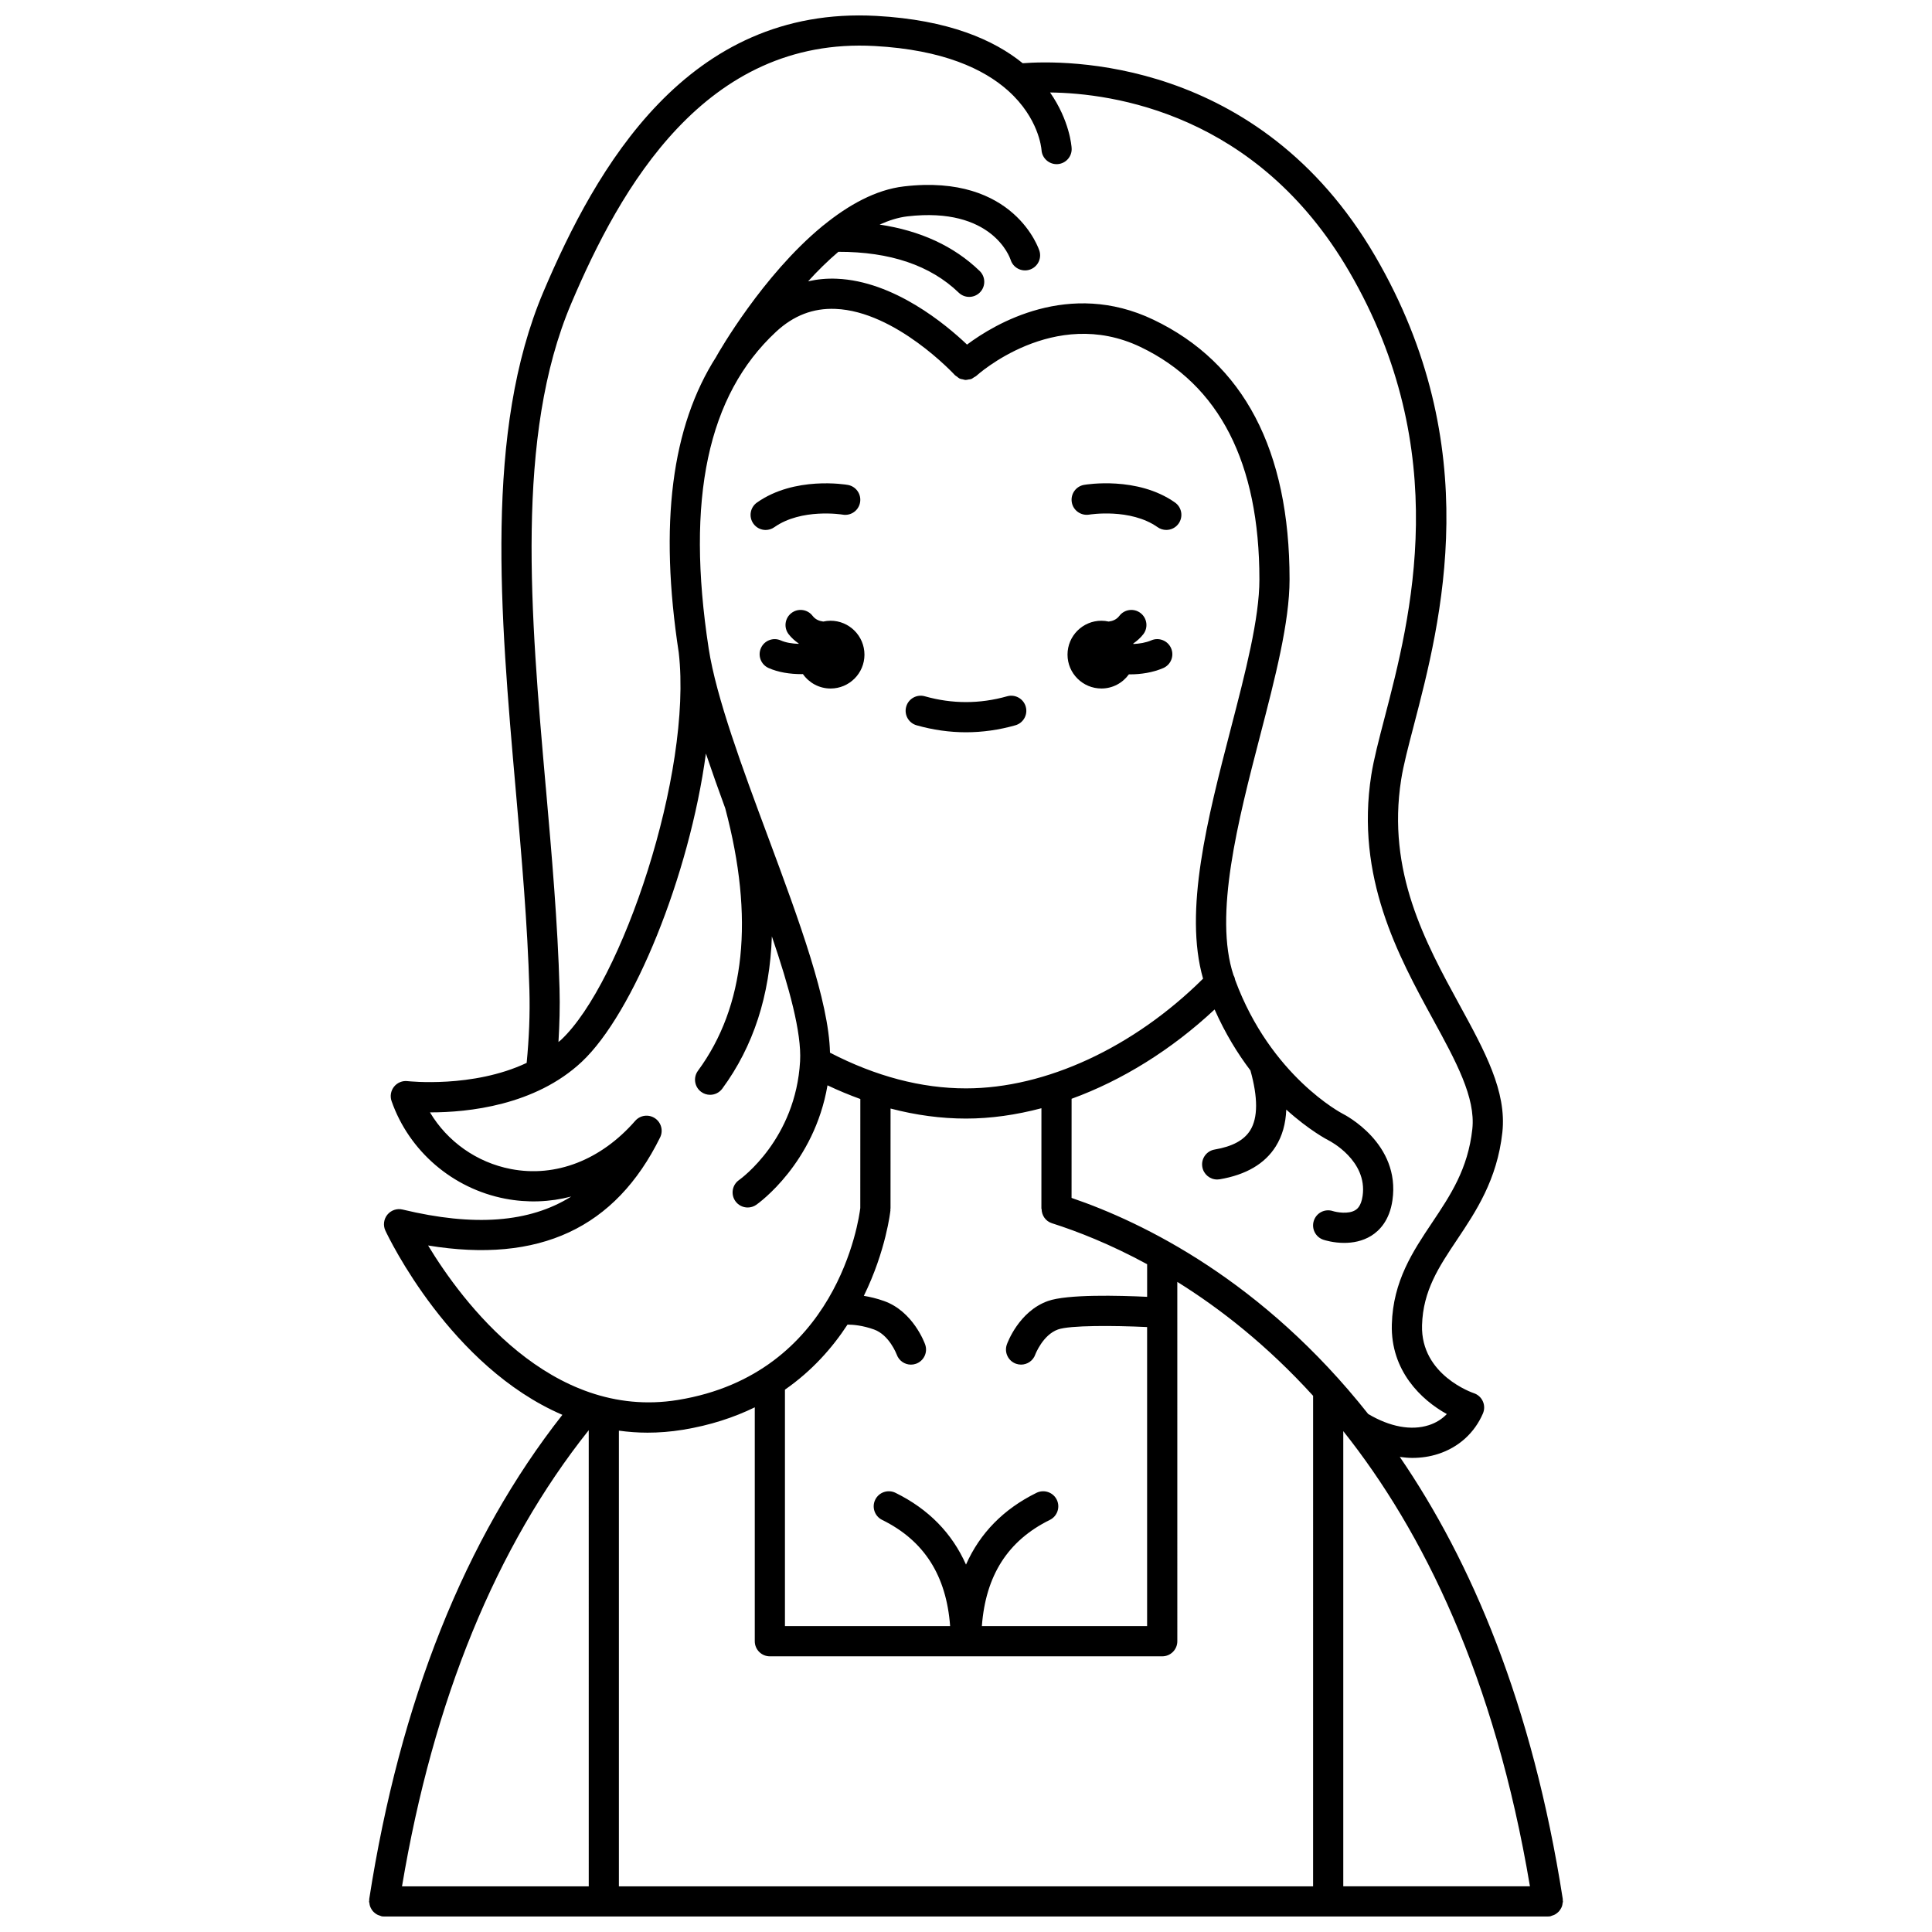 <?xml version="1.0" encoding="UTF-8"?>
<!-- Uploaded to: SVG Repo, www.svgrepo.com, Generator: SVG Repo Mixer Tools -->
<svg width="800px" height="800px" version="1.1" viewBox="144 144 512 512" xmlns="http://www.w3.org/2000/svg">
 <defs>
  <clipPath id="a">
   <path d="m241 148.09h318v503.81h-318z"/>
  </clipPath>
 </defs>
 <path d="m432.65 280.38c0.105-0.02 10.898-1.77 18.129 3.328 0.699 0.496 1.504 0.73 2.301 0.73 1.254 0 2.496-0.586 3.269-1.695 1.273-1.809 0.84-4.301-0.965-5.574-9.973-7.023-23.523-4.769-24.098-4.672-2.172 0.379-3.617 2.441-3.25 4.613 0.367 2.176 2.449 3.625 4.613 3.269z"/>
 <path d="m349.21 283.71c7.184-5.062 17.875-3.367 18.102-3.328 2.18 0.379 4.242-1.078 4.617-3.25 0.379-2.176-1.078-4.246-3.25-4.625-0.578-0.102-14.098-2.359-24.074 4.672-1.805 1.273-2.238 3.766-0.965 5.574 0.777 1.105 2.016 1.695 3.269 1.695 0.797-0.008 1.602-0.242 2.301-0.738z"/>
 <path d="m413.08 336.21c2.125-0.602 3.359-2.812 2.754-4.934-0.602-2.129-2.828-3.352-4.934-2.754-7.25 2.051-14.566 2.051-21.812 0-2.109-0.602-4.34 0.629-4.934 2.754-0.602 2.125 0.633 4.336 2.754 4.934 4.336 1.227 8.738 1.852 13.082 1.852 4.352 0 8.758-0.621 13.09-1.852z"/>
 <path d="m435.89 326.46c3.008 0 5.652-1.492 7.281-3.758 0.082 0 0.164 0.012 0.25 0.012 2.941 0 6.062-0.473 8.84-1.664 2.031-0.871 2.973-3.223 2.098-5.25-0.871-2.035-3.238-2.973-5.25-2.102-1.469 0.629-3.125 0.891-4.738 0.969-0.016-0.043-0.023-0.09-0.039-0.129 0.98-0.684 1.891-1.469 2.66-2.465 1.348-1.75 1.016-4.262-0.734-5.606s-4.258-1.02-5.606 0.734c-0.758 0.992-1.758 1.375-2.832 1.52-0.625-0.137-1.266-0.219-1.934-0.219-4.957 0-8.98 4.023-8.98 8.98 0.004 4.961 4.023 8.977 8.984 8.977z"/>
 <path d="m364.1 308.5c-0.664 0-1.309 0.082-1.93 0.219-1.066-0.145-2.066-0.527-2.832-1.52-1.344-1.75-3.852-2.082-5.606-0.734-1.75 1.344-2.082 3.856-0.734 5.606 0.766 0.996 1.68 1.781 2.66 2.461-0.012 0.031-0.02 0.062-0.027 0.098-1.691-0.059-3.383-0.32-4.691-0.902-2.031-0.902-4.387 0.004-5.281 2.019-0.902 2.016 0.004 4.383 2.019 5.281 2.59 1.16 5.723 1.625 8.742 1.625 0.121 0 0.23-0.016 0.355-0.02 1.625 2.312 4.297 3.832 7.336 3.832 4.957 0 8.98-4.023 8.98-8.98-0.012-4.961-4.035-8.984-8.992-8.984z"/>
 <g clip-path="url(#a)">
  <path d="m557.62 649.85c0.129-0.223 0.238-0.441 0.324-0.688 0.09-0.258 0.125-0.512 0.156-0.785 0.02-0.164 0.098-0.309 0.098-0.477 0-0.109-0.051-0.195-0.059-0.305-0.008-0.109 0.031-0.207 0.016-0.316-8.07-51.809-24.32-89.609-43.191-117.18 1.117 0.148 2.231 0.262 3.324 0.262 2.359 0 4.644-0.344 6.816-1.043 5.438-1.75 9.66-5.562 11.887-10.734 0.445-1.035 0.438-2.207-0.027-3.231-0.465-1.027-1.34-1.809-2.41-2.156-0.141-0.047-14.074-4.723-13.699-17.988 0.258-9.184 4.445-15.445 9.297-22.703 4.973-7.434 10.609-15.867 11.988-28.406 1.191-10.84-4.629-21.492-11.371-33.824-9.035-16.531-19.273-35.266-15.449-59.66 0.586-3.769 1.867-8.664 3.348-14.336 7.203-27.605 19.258-73.812-10.242-124.43-30.875-52.949-82.711-51.922-93.398-51.09-7.606-6.184-19.648-11.492-38.785-12.543-50.164-2.758-74.336 40.391-88.219 73.086-15.699 36.973-11.453 85.324-7.344 132.09 1.543 17.57 3.141 35.738 3.617 52.875 0.188 6.504-0.094 12.891-0.723 19.41-14.289 6.746-31.34 4.856-31.555 4.836-1.363-0.168-2.731 0.395-3.594 1.473-0.859 1.078-1.109 2.523-0.652 3.824 4.652 13.27 16.195 23.18 30.105 25.855 5.914 1.137 11.824 0.914 17.512-0.57-11.094 6.938-25.754 8.008-44.699 3.449-1.488-0.359-3.062 0.168-4.035 1.363-0.969 1.191-1.172 2.836-0.52 4.227 0.887 1.891 17.281 36.074 46.902 48.812-25.801 32.809-43.031 75.93-51.191 128.34-0.016 0.109 0.023 0.207 0.016 0.316-0.004 0.098-0.055 0.188-0.055 0.297 0 0.168 0.074 0.312 0.098 0.477 0.031 0.273 0.07 0.527 0.16 0.785 0.082 0.246 0.195 0.465 0.324 0.688 0.129 0.219 0.25 0.43 0.418 0.621 0.168 0.195 0.355 0.359 0.559 0.52 0.199 0.156 0.395 0.301 0.625 0.418 0.234 0.125 0.484 0.199 0.742 0.277 0.16 0.047 0.293 0.145 0.461 0.172 0.203 0.023 0.406 0.039 0.605 0.039h0.004 308.39 0.004c0.199 0 0.406-0.016 0.617-0.047 0.168-0.027 0.301-0.125 0.461-0.172 0.262-0.074 0.508-0.152 0.742-0.277 0.227-0.121 0.426-0.262 0.621-0.418 0.203-0.16 0.391-0.324 0.559-0.52 0.164-0.188 0.293-0.398 0.422-0.617zm-249.6-126.71c2.465 0.34 4.988 0.531 7.586 0.531 3.016 0 6.125-0.242 9.32-0.758 7.289-1.184 13.594-3.273 19.098-5.957v61.988c0 2.211 1.789 4 4 4h103.98c2.211 0 4-1.789 4-4l-0.004-95.23c11.465 7.137 23.898 16.898 35.988 30.191l-0.004 130h-183.97v-120.76zm-7.996 120.76h-49.488c8.293-49.406 24.926-90.027 49.484-120.88zm63.934-220.93c-0.316-13.68-8.102-34.801-16.422-57.188-6.75-18.148-13.727-36.918-15.727-49.914-6.098-39.66-0.266-67.109 17.828-83.922 4.668-4.34 9.848-6.328 15.77-6.086 15.988 0.645 31.488 17.367 31.641 17.539 0.004 0.004 0.008 0.004 0.012 0.008 0.004 0.004 0.004 0.004 0.004 0.008 0.156 0.168 0.359 0.25 0.535 0.387 0.242 0.188 0.473 0.41 0.742 0.535 0.262 0.117 0.539 0.137 0.816 0.195 0.227 0.047 0.441 0.148 0.672 0.16 0.297 0.012 0.582-0.074 0.875-0.133 0.211-0.039 0.434-0.023 0.637-0.102 0.289-0.105 0.539-0.312 0.805-0.484 0.18-0.117 0.383-0.18 0.547-0.328 0.004-0.004 0.004-0.004 0.004-0.008 0.004-0.004 0.008-0.004 0.012-0.008 0.203-0.188 20.562-18.652 43.512-7.688 20.926 9.996 31.535 30.727 31.535 61.617 0 10.328-3.688 24.539-7.59 39.578-6.16 23.746-12.496 48.246-7.34 66.219-18.383 18.234-41.691 29.074-62.824 29.074-11.848 0.004-23.961-3.207-36.043-9.461zm4.644 72.062c1.508 0.008 4.027 0.223 7.012 1.293 4.059 1.445 5.981 6.539 6.035 6.664 0.582 1.633 2.121 2.652 3.762 2.652 0.441 0 0.891-0.074 1.328-0.227 2.082-0.734 3.18-3.019 2.441-5.098-0.125-0.359-3.172-8.777-10.883-11.527-1.961-0.699-3.758-1.113-5.371-1.375 5.898-12.031 7.031-22.445 7.051-22.672 0.012-0.133-0.039-0.25-0.039-0.383h0.059l0.008-26.586c6.691 1.75 13.371 2.66 19.992 2.66 6.547 0 13.266-0.961 19.992-2.738l-0.008 26.66h0.055c0 1.695 1.031 3.269 2.731 3.812 6.723 2.137 15.457 5.547 25.234 10.863v8.641c-7.43-0.355-21.168-0.715-26.297 1.113-7.715 2.75-10.758 11.168-10.883 11.527-0.734 2.082 0.359 4.367 2.441 5.098 0.438 0.152 0.887 0.227 1.328 0.227 1.648 0 3.191-1.027 3.769-2.672 0.016-0.051 1.996-5.215 6.027-6.644 3.144-1.117 14.629-1.062 23.609-0.637v79.25l-43.789-0.004c0.996-13.398 6.883-22.66 18.02-28.141 1.98-0.977 2.797-3.375 1.824-5.356-0.977-1.984-3.379-2.785-5.356-1.824-8.812 4.336-15.012 10.738-18.695 19.023-3.688-8.285-9.879-14.688-18.695-19.023-1.973-0.965-4.379-0.16-5.356 1.824-0.973 1.98-0.156 4.379 1.824 5.356 11.141 5.481 17.023 14.742 18.02 28.141h-43.773v-62.656c7.207-5.012 12.578-11.102 16.582-17.242zm131.38 28.234c21.129 26.566 40.125 65.082 49.469 120.63h-49.469zm-211.34-170.58c-4.023-45.781-8.18-93.125 6.742-128.26 12.938-30.477 35.41-70.727 80.418-68.23 18.238 1.004 28.953 6.156 35.254 11.746 0.074 0.062 0.141 0.141 0.219 0.199 7.949 7.18 8.688 15.004 8.738 15.617 0.137 2.191 2.043 3.859 4.215 3.742 2.207-0.125 3.894-2.012 3.766-4.215-0.031-0.602-0.543-7.344-5.715-14.777 16.562 0.191 54.816 5.492 79.223 47.375 27.84 47.762 16.305 91.965 9.414 118.38-1.531 5.875-2.856 10.949-3.512 15.113-4.242 27.082 7.168 47.957 16.336 64.73 6.09 11.148 11.355 20.777 10.438 29.113-1.164 10.594-5.785 17.508-10.684 24.832-5.078 7.59-10.324 15.438-10.648 26.922-0.344 12.297 7.809 20.035 14.578 23.77-1.285 1.336-2.91 2.348-4.781 2.945-4.652 1.504-10.344 0.434-16.066-2.969-27.926-35.301-59.547-50.75-78.605-57.258l0.008-26.27c13.367-4.863 26.453-12.973 37.898-23.668 2.816 6.359 6.117 11.711 9.496 16.16 2.008 7.188 2.012 12.551-0.066 15.879-1.645 2.621-4.723 4.281-9.414 5.078-2.18 0.371-3.644 2.43-3.273 4.609 0.332 1.953 2.023 3.332 3.938 3.332 0.223 0 0.445-0.02 0.672-0.055 6.973-1.184 11.973-4.113 14.855-8.719 1.715-2.738 2.641-5.973 2.785-9.75 6.102 5.519 10.945 8.027 11.363 8.238 0.102 0.051 10.227 5.238 8.867 14.652-0.406 2.789-1.539 3.508-1.914 3.742-1.848 1.168-5.027 0.559-5.961 0.262-2.121-0.691-4.359 0.453-5.051 2.551-0.688 2.098 0.453 4.359 2.551 5.051 0.414 0.133 2.664 0.828 5.5 0.828 2.227 0 4.809-0.426 7.156-1.879 2.141-1.328 4.856-4.039 5.625-9.414 2.18-15.062-12.574-22.629-13.195-22.938-0.188-0.098-19.047-9.926-28.477-35.43-0.074-0.445-0.211-0.863-0.441-1.266-5.289-15.875 1.223-41.047 7-63.309 4.039-15.551 7.848-30.238 7.848-41.59 0-34.234-12.141-57.395-36.086-68.832-22.395-10.703-42.086 1.137-49.387 6.598-5.609-5.34-19.375-16.828-34.523-17.453-2.613-0.117-5.141 0.133-7.586 0.676 2.504-2.762 5.199-5.41 8.008-7.809 13.672-0.035 24.41 3.594 31.895 10.82 0.773 0.75 1.773 1.125 2.773 1.125 1.047 0 2.09-0.406 2.879-1.219 1.531-1.586 1.488-4.121-0.102-5.652-6.832-6.602-15.73-10.672-26.504-12.289 2.43-1.094 4.887-1.891 7.344-2.18 22.465-2.613 27.148 10.852 27.367 11.504 0.648 2.09 2.852 3.277 4.965 2.648 2.113-0.637 3.316-2.863 2.684-4.977-0.066-0.203-6.508-20.578-35.941-17.113-7.469 0.875-14.688 4.938-21.223 10.242-0.164 0.129-0.344 0.227-0.484 0.383-15.715 12.98-27.27 33.172-27.949 34.375-0.012 0.02-0.012 0.043-0.02 0.066-11.922 18.574-15.199 44.43-9.98 78.492 3.664 31.992-15.152 87.578-31.176 102.6-0.223 0.211-0.473 0.383-0.703 0.582 0.277-4.699 0.418-9.375 0.285-14.113-0.473-17.371-2.078-35.66-3.633-53.348zm-31.199 121.38c29.449 4.828 49.633-4.586 61.488-28.629 0.891-1.801 0.305-3.984-1.367-5.094-1.676-1.117-3.914-0.82-5.234 0.699-9.074 10.398-21.094 15.062-32.949 12.762-9.051-1.742-16.84-7.297-21.434-15.012h0.18c9.801 0 27.656-1.785 40.043-13.395 13.668-12.812 28.527-49.336 32.898-81.695 1.598 4.738 3.336 9.605 5.133 14.523 7.742 29.098 5.305 52.496-7.238 69.543-1.309 1.781-0.922 4.281 0.852 5.59 0.715 0.523 1.543 0.777 2.367 0.777 1.23 0 2.438-0.562 3.227-1.629 8.258-11.223 12.621-24.734 13.141-40.359 4.586 13.465 7.902 25.516 7.481 33.074-1.16 20.617-15.578 31.07-16.18 31.504-1.809 1.262-2.25 3.758-0.984 5.57 0.777 1.113 2.019 1.707 3.277 1.707 0.793 0 1.586-0.234 2.289-0.723 0.68-0.477 15.328-11.008 18.863-31.656 2.898 1.383 5.797 2.57 8.699 3.629l-0.012 28.898c-0.359 3-6.078 44.004-48.359 50.859-33.758 5.484-57.203-26.125-66.18-40.945z"/>
 </g>
</svg>
